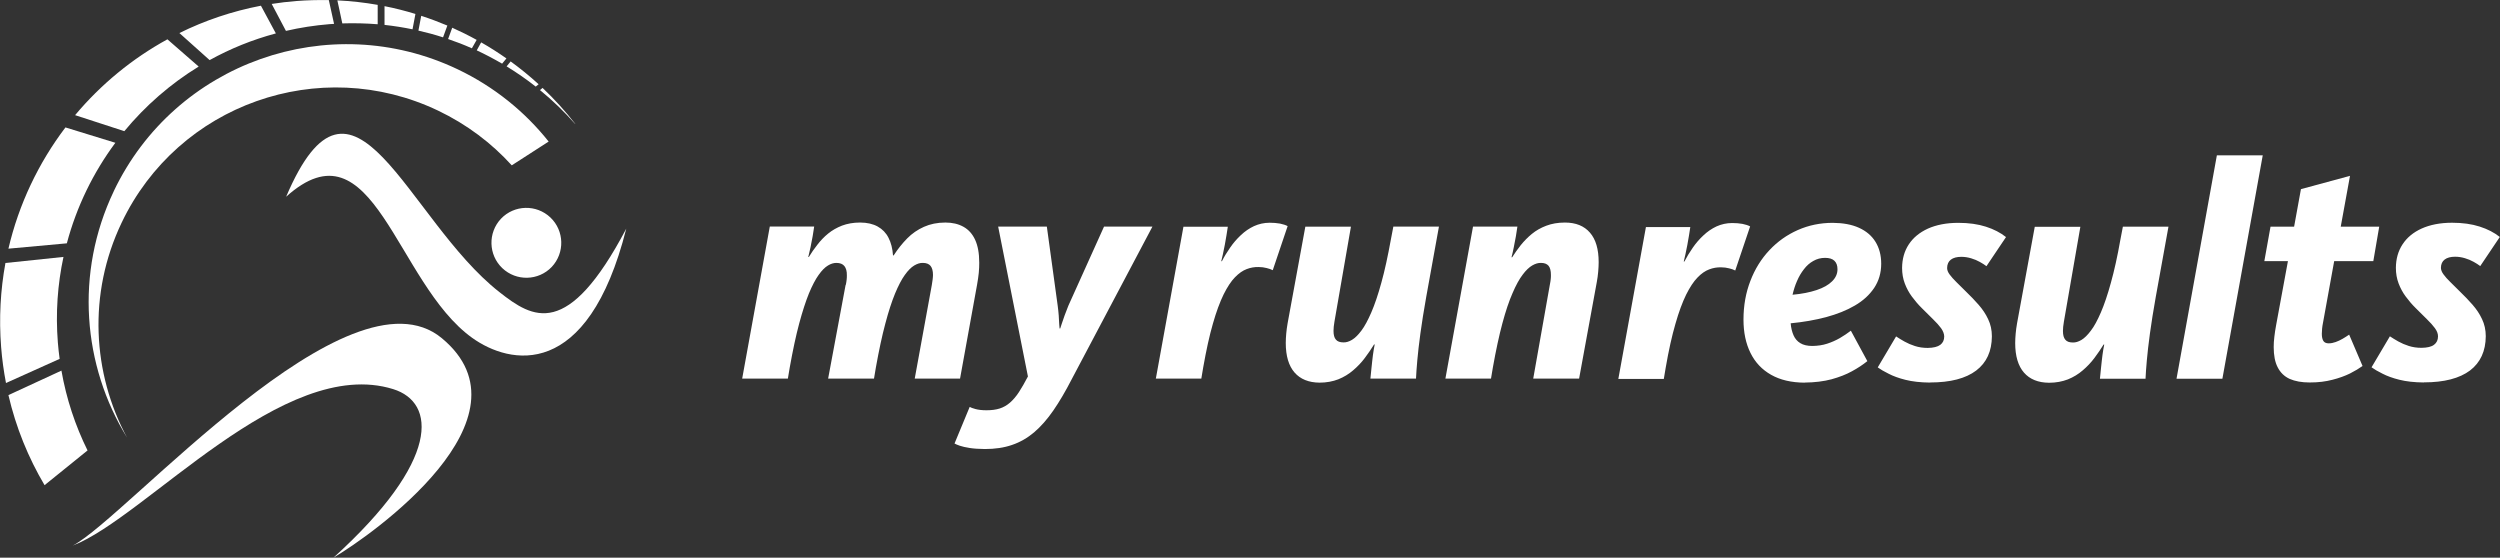<?xml version="1.0" encoding="UTF-8"?><svg id="a" xmlns="http://www.w3.org/2000/svg" viewBox="0 0 267.02 59.56"><rect x="0" y="0" width="267.02" height="59.56" fill="#333333" stroke="none"/><defs><style>.b{fill:#fff;}</style></defs><g><path class="b" d="M154.38,40.44h4.87l.2-1.19c.33-1.85,.67-3.43,1.02-4.73,.35-1.3,.71-2.37,1.08-3.21,.36-.84,.72-1.5,1.08-1.97,.35-.47,.7-.8,1.03-.99,.33-.19,.64-.28,.93-.27,.36,0,.63,.1,.81,.31,.17,.21,.25,.54,.25,.98,0,.13,0,.28-.02,.44-.02,.17-.04,.34-.08,.52l-1.79,10.11h4.9l1.89-10.31c.07-.38,.12-.75,.15-1.11,.03-.36,.05-.7,.05-1.01,0-1.4-.31-2.45-.93-3.16-.62-.72-1.51-1.08-2.68-1.08-.75,0-1.41,.12-1.99,.34-.58,.22-1.09,.51-1.53,.87-.44,.36-.83,.76-1.18,1.19-.34,.44-.66,.87-.93,1.31h-.07c.08-.3,.16-.65,.24-1.05,.08-.4,.16-.81,.23-1.2,.07-.4,.12-.74,.16-1.03h-4.74l-2.95,16.24Zm-13.45,.43c.75,0,1.43-.13,2.02-.36,.59-.24,1.12-.56,1.58-.96,.46-.39,.88-.83,1.24-1.31,.36-.48,.69-.96,.99-1.45h.07c-.07,.32-.13,.7-.19,1.13-.05,.44-.11,.88-.15,1.33-.05,.44-.09,.84-.12,1.19h4.87c.02-.51,.07-1.17,.14-1.97,.07-.8,.18-1.75,.33-2.86,.15-1.12,.36-2.41,.62-3.89l1.36-7.52h-4.87l-.26,1.36c-.33,1.81-.66,3.35-1.02,4.63-.35,1.28-.71,2.34-1.07,3.17-.36,.83-.71,1.49-1.06,1.95-.35,.47-.69,.8-1.01,.99-.32,.19-.62,.28-.91,.27-.36,0-.63-.09-.8-.29-.18-.2-.26-.51-.26-.94,0-.26,.03-.6,.1-.99l1.76-10.14h-4.87l-1.89,10.3c-.07,.4-.12,.77-.15,1.12-.03,.35-.05,.68-.05,1,0,1.4,.32,2.45,.94,3.16,.62,.71,1.51,1.07,2.67,1.08m-17.5-.43h4.87l.2-1.19c.33-1.86,.67-3.42,1.04-4.69,.36-1.27,.75-2.31,1.14-3.11,.4-.8,.8-1.41,1.21-1.83,.42-.43,.83-.72,1.26-.88,.42-.16,.84-.23,1.26-.22,.32,0,.61,.04,.87,.11,.26,.06,.48,.14,.65,.23l1.59-4.71c-.22-.12-.49-.2-.82-.27-.33-.06-.7-.09-1.1-.09-.6,0-1.16,.13-1.67,.36-.51,.24-.98,.56-1.4,.96-.43,.4-.81,.84-1.14,1.32-.34,.49-.64,.97-.89,1.47h-.07c.05-.21,.11-.46,.18-.77,.06-.3,.13-.64,.2-.98,.07-.35,.13-.7,.18-1.03,.06-.34,.1-.64,.14-.9h-4.74l-2.95,16.24Z"/><path class="b" d="M58.79,23.23c1.49,1.42,1.55,3.78,.14,5.28-1.42,1.49-3.78,1.55-5.28,.13-1.49-1.42-1.55-3.78-.14-5.28,1.42-1.49,3.78-1.55,5.28-.13m-28.24-2.19c7.19-16.92,12.84,2.34,22.78,10.15,3.59,2.83,7.3,5.11,13.56-6.77-4.12,16.33-12.45,14.54-16.45,11.67-8.2-5.87-10.52-23.51-19.9-15.06"/><path class="b" d="M6.56,39.58c.53,3.02,1.48,5.88,2.79,8.53l-4.59,3.71c-1.74-2.94-3.06-6.17-3.86-9.62l5.65-2.61Zm.22-12.14c-.63,2.93-.85,6-.6,9.15,.05,.59,.11,1.17,.19,1.74l-5.73,2.58c-.24-1.26-.42-2.54-.52-3.85-.24-3.07-.07-6.08,.46-8.97,2.15-.23,4.22-.44,6.21-.65m5.54-12.2c-2.37,3.19-4.15,6.83-5.19,10.75-2,.18-4.08,.37-6.24,.57,1.11-4.75,3.21-9.15,6.09-12.95l5.33,1.64ZM21.22,7.11c-3.02,1.85-5.7,4.19-7.94,6.9l-5.26-1.71c2.74-3.27,6.08-6.03,9.86-8.1l3.34,2.91Zm8.24-3.54c-2.5,.67-4.87,1.63-7.07,2.85l-3.23-2.89c2.71-1.34,5.63-2.33,8.71-2.92l1.59,2.95Zm28.49,5.82c1.26,1.19,2.43,2.48,3.5,3.85h-.02c-1.15-1.3-2.41-2.52-3.76-3.62l.28-.23Zm-3.41-2.83c1.04,.76,2.04,1.57,2.99,2.44l-.31,.25c-.99-.78-2.03-1.5-3.11-2.16l.43-.53Zm-3.14-2.03c.93,.53,1.82,1.1,2.69,1.71l-.46,.56c-.88-.51-1.78-.99-2.71-1.42l.39-.71,.09-.15Zm-3.1-1.57c.89,.4,1.76,.83,2.61,1.3l-.51,.9c-.83-.37-1.68-.7-2.54-.99l.44-1.21Zm-3.31-1.27c.95,.31,1.88,.66,2.79,1.04l-.46,1.26c-.86-.28-1.74-.52-2.63-.72l.3-1.58Zm-3.91-1.03c1.12,.22,2.21,.5,3.29,.83l-.31,1.64c-.98-.2-1.98-.36-2.99-.47V.66ZM36.03,.04c1.46,.07,2.9,.23,4.31,.48V2.59c-1.25-.1-2.51-.13-3.78-.09l-.31-1.46-.22-1.01Zm-4.39,.07c1.17-.09,2.33-.12,3.48-.1l.32,1.45,.24,1.09c-.16,.01-.33,.02-.49,.03-1.59,.13-3.14,.37-4.65,.72l-1.52-2.88c.87-.14,1.74-.24,2.63-.31"/></g><g><path class="b" d="M105.18,47.96c1.09,0,2.06-.14,2.92-.44,.86-.29,1.65-.75,2.36-1.35,.71-.61,1.39-1.38,2.04-2.32,.65-.94,1.3-2.05,1.97-3.35l8.62-16.3h-5.17l-3.81,8.45c-.14,.35-.27,.7-.4,1.04-.12,.34-.23,.64-.31,.9-.08,.25-.13,.41-.16,.49h-.07c0-.07-.02-.24-.04-.49-.01-.25-.03-.55-.05-.9-.03-.34-.06-.69-.11-1.04l-1.16-8.45h-5.2l3.18,16.01c-.34,.65-.66,1.21-.96,1.67-.3,.46-.62,.83-.95,1.12-.33,.29-.7,.5-1.1,.63-.41,.13-.88,.19-1.42,.19-.48,0-.87-.05-1.17-.13-.3-.08-.51-.16-.62-.23l-1.62,3.91c.12,.07,.31,.15,.57,.24s.62,.17,1.06,.24c.44,.07,.97,.1,1.61,.11m-25.91-7.52h4.87l.2-1.19c.33-1.83,.66-3.4,1.01-4.7,.35-1.3,.7-2.37,1.04-3.21,.35-.84,.7-1.51,1.04-1.98,.34-.48,.67-.81,.99-1,.31-.19,.61-.28,.9-.28,.4,0,.68,.12,.86,.34,.18,.23,.27,.56,.26,.99,0,.13,0,.28-.02,.44-.02,.17-.04,.34-.08,.52,0,.02,0,.03-.02,.05-.01,.02-.02,.03-.02,.05l-1.86,9.97h4.9l.2-1.19c.33-1.83,.66-3.39,1.01-4.69,.34-1.29,.69-2.36,1.04-3.21,.35-.84,.7-1.51,1.04-1.98,.34-.48,.67-.81,1-1.01,.32-.19,.63-.29,.92-.28,.38,0,.66,.11,.83,.32s.26,.54,.26,.97c0,.15-.02,.31-.04,.5-.03,.18-.06,.38-.09,.6l-1.82,9.97h4.84l1.82-10.04c.08-.45,.14-.86,.18-1.25,.04-.39,.05-.75,.05-1.1,0-1-.15-1.81-.44-2.44-.29-.63-.71-1.09-1.25-1.39-.54-.3-1.18-.45-1.92-.45-.87,0-1.63,.16-2.3,.46-.67,.3-1.27,.71-1.79,1.24-.52,.53-1,1.13-1.44,1.81h-.07c-.05-.73-.21-1.36-.48-1.88-.26-.52-.65-.92-1.15-1.2-.5-.28-1.13-.43-1.89-.43-.73,0-1.37,.12-1.93,.33-.56,.22-1.05,.5-1.48,.85-.43,.35-.81,.75-1.14,1.18-.34,.43-.65,.87-.92,1.32h-.06c.08-.3,.16-.65,.24-1.04,.08-.4,.16-.79,.23-1.19,.07-.39,.12-.73,.16-1.02h-4.74l-2.95,16.24Z"/><path class="b" d="M258.9,40.84c2.16,0,3.8-.43,4.92-1.27,1.11-.85,1.67-2.07,1.68-3.66,0-.68-.14-1.29-.4-1.83-.25-.54-.59-1.05-1.01-1.53-.41-.48-.87-.94-1.35-1.41-.38-.39-.72-.72-1.03-1.02s-.54-.56-.72-.81c-.18-.24-.27-.47-.28-.69,0-.4,.14-.7,.4-.9,.26-.2,.64-.3,1.12-.3,.36,0,.72,.06,1.05,.16,.34,.1,.65,.23,.93,.39,.27,.15,.51,.3,.7,.45l2.09-3.11c-.59-.47-1.31-.84-2.15-1.11-.84-.27-1.82-.41-2.95-.41-1.27,0-2.36,.22-3.25,.62-.9,.41-1.57,.97-2.04,1.69-.47,.72-.7,1.55-.71,2.5,0,.61,.1,1.17,.29,1.67,.19,.5,.44,.97,.76,1.4,.32,.43,.67,.85,1.07,1.24,.44,.44,.83,.83,1.19,1.18,.36,.35,.65,.67,.86,.96,.22,.3,.33,.59,.33,.87,0,.39-.14,.69-.42,.9-.28,.22-.73,.32-1.34,.33-.5,0-.95-.07-1.36-.2-.41-.13-.78-.29-1.12-.48-.34-.19-.63-.37-.9-.55l-1.96,3.31c.29,.21,.68,.44,1.17,.68,.48,.25,1.08,.47,1.8,.65,.72,.18,1.59,.28,2.6,.29m-12.16,0c.91,0,1.71-.1,2.42-.29,.71-.18,1.34-.41,1.87-.67,.53-.27,.98-.54,1.34-.8l-1.43-3.35c-.23,.16-.47,.31-.71,.45-.24,.14-.48,.25-.73,.34-.25,.09-.5,.14-.75,.14s-.45-.08-.56-.25c-.11-.17-.17-.43-.17-.77,0-.17,.01-.35,.03-.55,.02-.2,.05-.41,.1-.65l1.19-6.56h4.18l.63-3.68h-4.11l.99-5.43-5.24,1.42-.73,4.01h-2.52l-.66,3.68h2.52l-1.26,6.83c-.08,.45-.15,.86-.19,1.25-.05,.39-.07,.75-.07,1.1,0,.89,.14,1.62,.43,2.17,.29,.56,.71,.97,1.28,1.23,.57,.25,1.28,.38,2.13,.38m-14.22-.4h4.9l4.31-23.86h-4.9l-4.31,23.86Zm-13.62,.43c.75,0,1.42-.13,2.02-.36,.59-.24,1.12-.56,1.58-.96,.46-.39,.88-.83,1.24-1.31,.36-.48,.69-.96,.99-1.45h.07c-.07,.32-.13,.7-.19,1.13-.05,.44-.11,.88-.15,1.33-.05,.44-.09,.84-.12,1.19h4.87c.02-.51,.07-1.17,.14-1.97,.07-.8,.18-1.75,.33-2.86,.15-1.12,.36-2.41,.62-3.89l1.36-7.52h-4.87l-.26,1.36c-.32,1.81-.66,3.35-1.02,4.63-.35,1.28-.71,2.34-1.07,3.17-.36,.83-.71,1.49-1.07,1.95-.35,.47-.69,.8-1.01,.99-.33,.19-.62,.28-.91,.27-.37,0-.63-.09-.8-.29-.18-.2-.26-.51-.26-.94,0-.26,.03-.6,.1-.99l1.76-10.14h-4.87l-1.89,10.3c-.07,.4-.12,.77-.15,1.12-.03,.35-.05,.68-.05,1,0,1.4,.32,2.45,.94,3.16,.62,.71,1.51,1.07,2.67,1.08m-12.69-.03c2.16,0,3.8-.43,4.91-1.27,1.12-.85,1.67-2.07,1.68-3.66,0-.68-.14-1.29-.4-1.83-.25-.54-.59-1.05-1.01-1.53-.41-.48-.87-.94-1.35-1.41-.38-.39-.72-.72-1.03-1.02-.3-.3-.54-.56-.72-.81-.18-.24-.27-.47-.27-.69,0-.4,.14-.7,.4-.9,.26-.2,.64-.3,1.12-.3,.36,0,.72,.06,1.05,.16,.34,.1,.65,.23,.93,.39,.27,.15,.51,.3,.7,.45l2.09-3.11c-.59-.47-1.31-.84-2.15-1.11-.84-.27-1.82-.41-2.95-.41-1.27,0-2.36,.22-3.25,.62-.89,.41-1.57,.97-2.04,1.69-.47,.72-.7,1.55-.71,2.5,0,.61,.1,1.17,.29,1.67,.19,.5,.44,.97,.76,1.4,.32,.43,.67,.85,1.07,1.24,.44,.44,.83,.83,1.19,1.18,.36,.35,.65,.67,.86,.96,.21,.3,.32,.59,.33,.87,0,.39-.14,.69-.42,.9s-.73,.32-1.34,.33c-.5,0-.95-.07-1.36-.2-.41-.13-.78-.29-1.12-.48-.34-.19-.63-.37-.9-.55l-1.96,3.31c.29,.21,.68,.44,1.17,.68,.48,.25,1.08,.47,1.8,.65,.72,.18,1.59,.28,2.6,.29m-11.2-13.32c.45,0,.78,.1,1,.31,.22,.21,.33,.51,.33,.91,0,.49-.2,.92-.58,1.29-.38,.38-.93,.69-1.65,.93-.72,.24-1.57,.41-2.57,.5,.12-.51,.27-1,.48-1.47,.2-.47,.45-.89,.74-1.26,.29-.38,.62-.67,1-.88,.38-.22,.8-.33,1.26-.33m-2.19,13.32c1.08-.01,2.04-.13,2.87-.35,.83-.23,1.56-.51,2.19-.86,.63-.34,1.18-.71,1.64-1.08l-1.76-3.25c-.36,.28-.76,.54-1.18,.79-.42,.24-.87,.44-1.36,.6-.49,.16-1.01,.23-1.57,.24-.53,0-.97-.1-1.29-.3-.32-.19-.56-.47-.72-.83-.16-.36-.27-.79-.31-1.29,1.36-.13,2.62-.35,3.79-.66,1.17-.32,2.19-.72,3.07-1.24,.88-.51,1.56-1.14,2.06-1.88,.49-.74,.75-1.6,.75-2.58,0-.91-.21-1.69-.61-2.34-.4-.65-.99-1.15-1.76-1.5-.77-.35-1.7-.52-2.8-.53-1.34,0-2.59,.26-3.74,.77-1.15,.51-2.16,1.22-3.03,2.15-.87,.92-1.55,2.02-2.03,3.27-.49,1.26-.74,2.64-.74,4.15,0,1.36,.25,2.55,.75,3.56,.5,1.01,1.23,1.78,2.2,2.33,.97,.55,2.16,.83,3.58,.84m-19.91-.4h4.87l.2-1.19c.32-1.86,.67-3.42,1.04-4.69,.36-1.27,.75-2.31,1.14-3.11,.4-.8,.8-1.41,1.21-1.83,.41-.43,.83-.72,1.26-.88,.42-.16,.84-.23,1.26-.22,.32,0,.61,.04,.87,.11,.26,.06,.48,.14,.65,.23l1.59-4.71c-.22-.12-.49-.2-.82-.27-.33-.06-.7-.09-1.1-.09-.6,0-1.16,.13-1.67,.36-.51,.24-.98,.56-1.4,.96-.43,.4-.81,.84-1.14,1.32-.34,.49-.63,.97-.89,1.47h-.07c.05-.21,.11-.46,.18-.77,.06-.3,.13-.64,.2-.98,.07-.35,.13-.7,.18-1.03,.06-.34,.11-.64,.14-.9h-4.74l-2.95,16.24Z"/><path class="b" d="M7.78,58.27c5.83-3.07,29.48-30.38,39.41-22.15,10.28,8.52-7.5,21.05-11.57,23.44,11.48-10.41,10.95-16.58,6.37-18-11.71-3.64-26.44,13.71-34.21,16.71"/><path class="b" d="M12.15,20.43c-4.17,8.76-3.31,18.62,1.42,26.31-3.7-6.87-4.2-15.36-.58-22.95,6.02-12.64,21.15-18,33.79-11.98,3.08,1.47,5.72,3.47,7.88,5.85l3.94-2.54c-2.53-3.18-5.8-5.85-9.72-7.72-13.73-6.54-30.18-.71-36.73,13.02"/></g></svg>